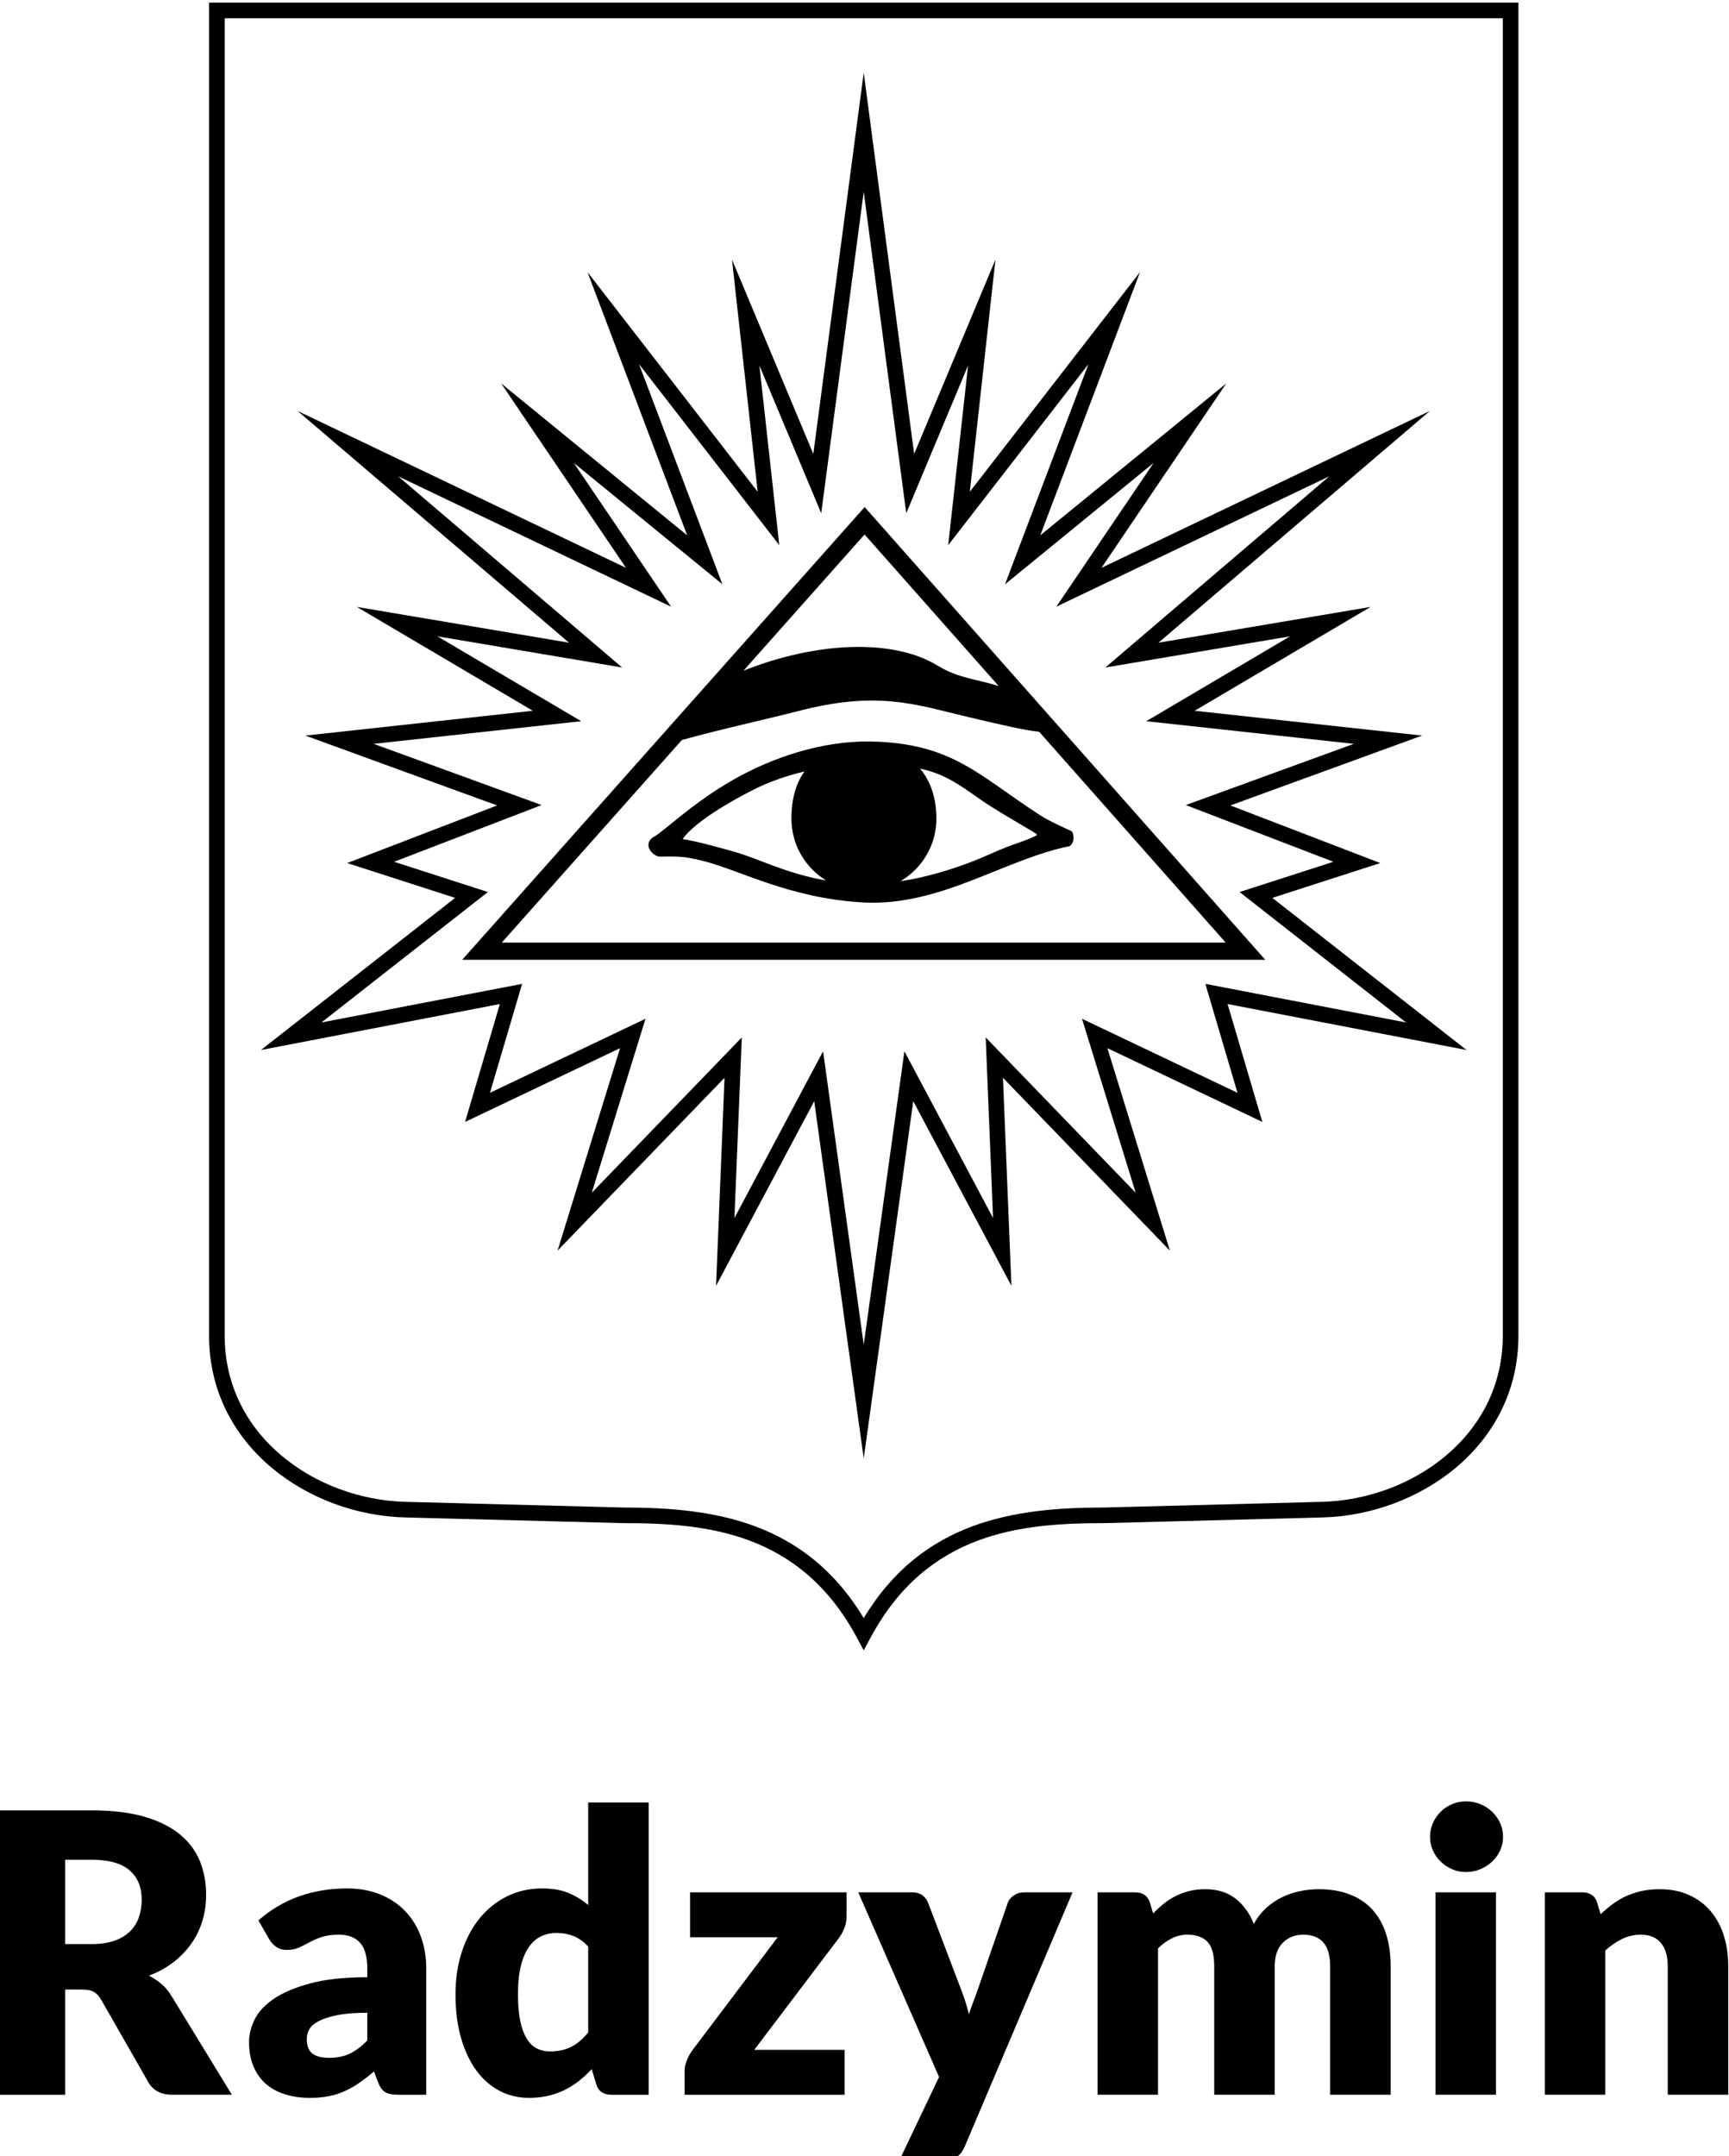 <?xml version="1.0" encoding="UTF-8"?>
<!-- Creator: CorelDRAW 2019 (64-Bit) -->
<svg xmlns="http://www.w3.org/2000/svg" xmlns:xlink="http://www.w3.org/1999/xlink" xmlns:xodm="http://www.corel.com/coreldraw/odm/2003" xml:space="preserve" width="40.097mm" height="50mm" version="1.1" style="shape-rendering:geometricPrecision; text-rendering:geometricPrecision; image-rendering:optimizeQuality; fill-rule:evenodd; clip-rule:evenodd" viewBox="0 0 4009.7 5000">
 <defs>
  <style type="text/css">
   <![CDATA[
    .fil7 {fill:black;fill-rule:nonzero}
    .fil5 {fill:#76B82A;fill-rule:nonzero}
    .fil4 {fill:#C8D300;fill-rule:nonzero}
    .fil3 {fill:#E30613;fill-rule:nonzero}
    .fil1 {fill:#E8308A;fill-rule:nonzero}
    .fil0 {fill:#F18700;fill-rule:nonzero}
    .fil2 {fill:#FFED00;fill-rule:nonzero}
    .fil6 {fill:white;fill-rule:nonzero}
   ]]>
  </style>
 </defs>
<symbol id="Fm2-59-0" viewBox="241358.11 -192699.18 136155.66 137577.65">
 <polygon class="fil0" points="309733.87,-55122.15 304291.53,-192699.17 286635.88,-192699.17 289157.19,-129387.09 286360.72,-55122.15 "></polygon>
 <polygon class="fil1" points="264682.89,-192699.18 261710,-55122.16 241633.73,-55122.16 244154.93,-118433.5 241358.11,-192699.18 "></polygon>
 <polygon class="fil2" points="332145.18,-55122.15 329247.11,-170208 332145.18,-192699.17 306189.56,-192699.17 312320.38,-110583.26 311433.35,-55122.15 "></polygon>
 <polygon class="fil3" points="285103.56,-192699.18 283679.5,-142542.86 286408.02,-55122.16 265140.25,-55122.16 266869.53,-166335 263897.66,-192699.18 "></polygon>
 <polygon class="fil4" points="354204.27,-55122.15 352780.63,-105278.4 357282.96,-192699.17 331419.44,-192699.17 335971.02,-81486.29 332998.05,-55122.15 "></polygon>
 <polygon class="fil5" points="376610.13,-192699.18 375186.53,-142542.86 377513.77,-55121.53 353825.31,-55122.16 358376.88,-166335 355403.92,-192699.18 "></polygon>
</symbol>
<symbol id="Fm4-63-0" viewBox="118063.15 -412663.74 77773.75 78143.62">
 <polygon class="fil0" points="138059.94,-353310.5 174601.4,-395217.11 169417.02,-400111.65 152605.78,-380821.87 131196.72,-359790.07 "></polygon>
 <polygon class="fil1" points="162970.77,-406197.54 123958.28,-366623.84 118063.15,-372189.41 136354.78,-390081.09 156121.73,-412663.74 "></polygon>
 <polygon class="fil2" points="144640.74,-347097.57 175694.22,-381694.56 182780.29,-387495.43 175158.7,-394690.97 154194.53,-368878.92 138558.93,-352839.28 "></polygon>
 <polygon class="fil3" points="168967.08,-400536.45 154644.44,-386203.44 131210.58,-359776.93 124965.53,-365672.83 156304.09,-397849.8 162740.2,-406415.21 "></polygon>
 <polygon class="fil4" points="151118.14,-340982.22 164604.56,-356104.75 190161.68,-380526.67 182567.19,-387696.6 153072.92,-353778.32 144891.19,-346861.12 "></polygon>
 <polygon class="fil5" points="195836.9,-375168.73 181514.4,-360835.51 157962.53,-334520.12 151006.85,-341087.33 183174.18,-372481.8 189609.91,-381047.6 "></polygon>
</symbol>
<symbol id="Fm3-61-0" viewBox="176668.73 -411706.93 78115.75 77813.89">
 <polygon class="fil0" points="234849.95,-352738.4 195177.69,-391694.17 189985.12,-386808.34 208246.98,-368885.78 227975.9,-346270.36 "></polygon>
 <polygon class="fil1" points="183528.67,-380733.28 220725.98,-339448.72 214821.54,-333893.04 198042.9,-353210.8 176668.73,-374278.62 "></polygon>
 <polygon class="fil2" points="241441.21,-358940.3 208741.21,-391985.38 203369.57,-399402.11 195735.89,-392219.41 220262.97,-369765.43 235349.87,-353208.65 "></polygon>
 <polygon class="fil3" points="189534.45,-386384.31 202995.36,-371239.13 227989.77,-346283.42 221734.88,-340398 191467.54,-373584.61 183297.73,-380515.99 "></polygon>
 <polygon class="fil4" points="247928.91,-365044.7 233630.4,-379401.87 210762.61,-406358.5 203156.12,-399201.31 235270.82,-367752.83 241692.01,-359176.31 "></polygon>
 <polygon class="fil5" points="216446.82,-411706.93 229907.93,-396561.83 254784.48,-371494.96 247817.44,-364939.81 218380.18,-398907.45 210209.99,-405838.51 "></polygon>
</symbol>
<symbol id="Fm0-28-0" viewBox="158733.91 -389357.29 55122.37 55728.13">
 <polygon class="fil6" points="180856.53,-389357.29 191759.84,-389357.29 213856.28,-333629.16 158733.91,-333629.16 "></polygon>
</symbol>
<symbol id="Fm0-35-0" viewBox="241245.41 -192852.07 136500.03 138000.03">
 <polygon class="fil6" points="322963.04,-192852.04 295963.01,-192852.07 241245.41,-54852.04 377745.44,-54852.04 "></polygon>
</symbol>
<symbol id="Fm0-42-0" viewBox="192685.93 -396906.11 62241.29 63199.96">
 <polygon class="fil6" points="200626.75,-396906.11 192685.93,-389434.38 214782.1,-333706.15 254927.22,-371479.79 "></polygon>
</symbol>
<symbol id="Fm0-21-0" viewBox="46505.71 -192852.04 136499.98 138000">
 <polygon class="fil6" points="101288.11,-192852.04 128288.1,-192852.04 183005.69,-54852.04 46505.71,-54852.04 "></polygon>
</symbol>
<symbol id="Fm0-49-0" viewBox="117874.22 -397570.88 62252.23 63194.14">
 <polygon class="fil6" points="180126.45,-390085.82 172198.19,-397570.88 117874.22,-372217.73 157955.85,-334376.74 "></polygon>
</symbol>
<symbol id="Fm0-55-0" viewBox="46737.34 -192699.18 136155.68 137577.65">
 <polygon class="fil0" points="114517.28,-55122.15 119959.61,-192699.17 137615.22,-192699.17 135093.92,-129387.09 137890.43,-55122.15 "></polygon>
 <polygon class="fil1" points="159568.24,-192699.18 162541.13,-55122.16 182617.4,-55122.16 180096.2,-118433.5 182893.02,-192699.18 "></polygon>
 <polygon class="fil2" points="92105.97,-55122.15 95004,-170208 92105.97,-192699.17 118061.59,-192699.17 111930.74,-110583.26 112817.76,-55122.15 "></polygon>
 <polygon class="fil3" points="139147.57,-192699.18 140571.63,-142542.86 137843.11,-55122.16 159110.88,-55122.16 157381.6,-166335 160353.47,-192699.18 "></polygon>
 <polygon class="fil4" points="70046.88,-55122.15 71470.52,-105278.4 66968.15,-192699.17 92831.67,-192699.17 88280.1,-81486.29 91253.09,-55122.15 "></polygon>
 <polygon class="fil5" points="47640.98,-192699.18 49064.54,-142542.86 46737.34,-55121.53 70425.8,-55122.16 65874.23,-166335 68847.19,-192699.18 "></polygon>
</symbol>
<symbol id="Fm1-57-0" viewBox="158827.45 -389295.57 54983.32 55557.55">
 <polygon class="fil0" points="186198.81,-333738.29 188396.58,-389295.57 195526.4,-389295.57 194508.21,-363728.46 195637.52,-333738.29 "></polygon>
 <polygon class="fil1" points="204391.6,-389295.55 205592.14,-333738.27 213699.5,-333738.27 212681.35,-359305.1 213810.77,-389295.55 "></polygon>
 <polygon class="fil2" points="177148.53,-333738.29 178318.83,-380213.02 177148.53,-389295.57 187630.12,-389295.57 185154.32,-356134.95 185512.5,-333738.29 "></polygon>
 <polygon class="fil3" points="196145.2,-389295.55 196720.26,-369041.06 195618.43,-333738.27 204206.91,-333738.27 203508.59,-378649 204708.74,-389295.55 "></polygon>
 <polygon class="fil4" points="168240.47,-333738.29 168815.36,-353992.71 166997.21,-389295.57 177441.59,-389295.57 175603.55,-344384.8 176804.12,-333738.29 "></polygon>
 <polygon class="fil5" points="159192.36,-389295.55 159767.25,-369041.06 158827.45,-333738.02 168393.48,-333738.27 166555.43,-378649 167756.01,-389295.55 "></polygon>
</symbol>
 <g id="Warstwa_x0020_1">
  <g id="_2083798508432">
   <path class="fil7" d="M151.25 4507.86l61.52 0c20.82,0 38.54,-2.64 53.19,-7.93 14.63,-5.28 26.63,-12.61 35.97,-21.94 9.36,-9.36 16.15,-20.3 20.37,-32.83 4.23,-12.5 6.33,-26 6.33,-40.49 0,-28.96 -9.44,-51.6 -28.3,-67.89 -18.84,-16.3 -48.04,-24.43 -87.56,-24.43l-61.52 0 0 195.51zm0 105.44l0 243.94 -152.99 0 0 -659.39 214.51 0c47.69,0 88.33,4.9 121.98,14.69 33.63,9.81 61.09,23.47 82.39,40.98 21.23,17.5 36.71,38.18 46.38,62 9.64,23.82 14.46,49.78 14.46,77.84 0,21.41 -2.86,41.63 -8.6,60.62 -5.72,19.02 -14.25,36.61 -25.56,52.74 -11.32,16.14 -25.2,30.55 -41.66,43.22 -16.43,12.66 -35.35,23.08 -56.77,31.22 10.25,5.14 19.82,11.5 28.75,19.03 8.87,7.54 16.64,16.72 23.3,27.6l140.29 229.45 -138.5 0c-25.64,0 -44.04,-9.65 -55.22,-28.96l-109.49 -191.45c-4.86,-8.45 -10.5,-14.47 -16.99,-18.09 -6.5,-3.63 -15.62,-5.44 -27.39,-5.44l-38.89 0z"></path>
   <path class="fil7" d="M763.09 4771.71c18.1,0 33.94,-3.19 47.52,-9.51 13.58,-6.33 27.31,-16.59 41.17,-30.8l0 -64.23c-28.03,0 -51.12,1.82 -69.23,5.46 -18.1,3.65 -32.44,8.21 -43,13.7 -10.57,5.49 -17.88,11.73 -21.95,18.73 -4.06,7 -6.12,14.6 -6.12,22.81 0,16.14 4.4,27.48 13.14,34.01 8.75,6.54 21.56,9.83 38.47,9.83zm161.1 85.53c-13.25,0 -23.31,-1.81 -30.09,-5.43 -6.79,-3.62 -12.44,-11.15 -16.96,-22.62l-9.96 -25.81c-11.75,9.97 -23.06,18.7 -33.94,26.23 -10.89,7.56 -22.12,13.98 -33.71,19.24 -11.65,5.3 -23.98,9.23 -37.13,11.77 -13.12,2.57 -27.68,3.86 -43.66,3.86 -21.44,0 -40.87,-2.8 -58.39,-8.42 -17.49,-5.57 -32.34,-13.83 -44.58,-24.72 -12.22,-10.93 -21.63,-24.46 -28.27,-40.64 -6.65,-16.21 -9.96,-34.88 -9.96,-56.08 0,-16.64 4.22,-33.75 12.67,-51.31 8.46,-17.56 23.1,-33.51 43.9,-47.9 20.8,-14.37 48.88,-26.39 84.16,-36.09 35.33,-9.68 79.82,-14.53 133.51,-14.53l0 -20.1c0,-27.7 -5.66,-47.72 -16.97,-60.08 -11.31,-12.32 -27.37,-18.47 -48.19,-18.47 -16.58,0 -30.16,1.79 -40.73,5.4 -10.57,3.65 -19.98,7.7 -28.29,12.23 -8.31,4.53 -16.37,8.62 -24.22,12.24 -7.85,3.59 -17.19,5.42 -28.03,5.42 -9.68,0 -17.9,-2.33 -24.69,-7.02 -6.79,-4.66 -12.15,-10.48 -16.04,-17.43l-25.36 -43.9c28.37,-25.02 59.81,-43.67 94.37,-55.89 34.54,-12.21 71.56,-18.31 111.1,-18.31 28.35,0 53.91,4.59 76.71,13.78 22.78,9.21 42.08,22.04 57.91,38.48 15.84,16.46 27.99,35.99 36.45,58.62 8.43,22.63 12.67,47.35 12.67,74.2l0 293.28 -64.28 0z"></path>
   <path class="fil7" d="M1275.39 4756.77c10.25,0 19.51,-0.98 27.82,-2.95 8.3,-1.95 15.92,-4.74 22.85,-8.37 6.95,-3.63 13.5,-8.14 19.7,-13.57 6.19,-5.44 12.29,-11.77 18.31,-19.02l0 -199.12c-10.85,-11.77 -22.38,-19.98 -34.62,-24.68 -12.19,-4.66 -25.1,-7 -38.67,-7 -12.98,0 -24.89,2.57 -35.75,7.7 -10.88,5.11 -20.3,13.33 -28.3,24.65 -8,11.32 -14.27,26.03 -18.8,44.14 -4.52,18.09 -6.78,39.99 -6.78,65.62 0,24.74 1.83,45.54 5.43,62.45 3.62,16.91 8.68,30.54 15.17,40.96 6.48,10.4 14.25,17.87 23.3,22.4 9.05,4.53 19.17,6.79 30.34,6.79zm142.11 100.47c-8.78,0 -16.08,-1.98 -21.96,-5.89 -5.87,-3.91 -10.05,-9.79 -12.46,-17.65l-10.84 -35.76c-9.38,9.97 -19.17,19.02 -29.42,27.15 -10.26,8.17 -21.36,15.17 -33.27,21.06 -11.92,5.89 -24.75,10.41 -38.47,13.59 -13.72,3.14 -28.58,4.74 -44.59,4.74 -24.43,0 -47.06,-5.45 -67.88,-16.29 -20.82,-10.87 -38.76,-26.56 -53.85,-47.07 -15.1,-20.53 -26.93,-45.64 -35.54,-75.37 -8.58,-29.7 -12.89,-63.59 -12.89,-101.58 0,-35.02 4.83,-67.51 14.48,-97.54 9.65,-30.02 23.3,-55.95 40.97,-77.84 17.65,-21.87 38.83,-39 63.59,-51.38 24.73,-12.34 52.05,-18.54 81.92,-18.54 24.11,0 44.56,3.55 61.31,10.63 16.76,7.1 31.9,16.37 45.47,27.84l0 -237.59 140.3 0 0 677.49 -86.87 0z"></path>
   <path class="fil7" d="M1963.27 4444.03c0,9.67 -1.82,18.87 -5.43,27.61 -3.62,8.76 -7.83,16.3 -12.67,22.64l-195.96 258.86 209.54 0 0 104.1 -371.1 0 0 -57.03c0,-5.74 1.57,-12.89 4.76,-21.51 3.14,-8.58 7.59,-16.81 13.34,-24.66l197.77 -262.03 -203.21 0 0 -104.1 362.96 0 0 56.12z"></path>
   <path class="fil7" d="M2236.61 4978.96c-4.22,9.36 -9.34,16.22 -15.39,20.6 -6.03,4.37 -15.68,6.56 -28.97,6.56l-104.99 0 90.51 -190.08 -187.35 -428.1 123.99 0c10.88,0 19.32,2.4 25.35,7.21 6.05,4.86 10.24,10.58 12.69,17.2l76.93 202.3c7.23,18.72 13.13,37.42 17.65,56.13 3.01,-9.66 6.34,-19.17 9.94,-28.52 3.64,-9.35 7.12,-18.85 10.43,-28.52l69.69 -201.39c2.41,-6.93 7.17,-12.74 14.25,-17.41 7.09,-4.69 14.7,-7 22.89,-7l113.13 0 -250.75 591.02z"></path>
   <path class="fil7" d="M2545.27 4857.24l0 -469.32 86.88 0c8.76,0 16.09,1.98 21.95,5.89 5.91,3.93 10.03,9.78 12.44,17.65l7.71 25.34c7.85,-8.15 15.98,-15.63 24.44,-22.42 8.44,-6.79 17.56,-12.64 27.35,-17.64 9.83,-4.98 20.37,-8.89 31.69,-11.77 11.31,-2.86 23.76,-4.29 37.34,-4.29 28.35,0 51.83,7.31 70.4,21.96 18.56,14.62 32.62,34.16 42.31,58.6 7.82,-14.48 17.4,-26.86 28.71,-37.11 11.31,-10.25 23.55,-18.56 36.67,-24.89 13.11,-6.34 27.01,-11 41.66,-14.04 14.62,-3 29.16,-4.52 43.66,-4.52 26.83,0 50.69,4 71.49,12.01 20.82,7.97 38.25,19.6 52.29,34.84 14.04,15.23 24.64,33.94 31.89,56.1 7.25,22.2 10.86,47.31 10.86,75.36l0 298.25 -140.3 0 0 -298.25c0,-48.57 -20.8,-72.85 -62.43,-72.85 -19.03,0 -34.8,6.25 -47.32,18.76 -12.51,12.52 -18.78,30.55 -18.78,54.09l0 298.25 -140.29 0 0 -298.25c0,-26.85 -5.27,-45.71 -15.84,-56.57 -10.57,-10.86 -26.09,-16.28 -46.6,-16.28 -12.69,0 -24.67,2.85 -35.99,8.59 -11.31,5.74 -21.96,13.43 -31.89,23.07l0 339.44 -140.3 0z"></path>
   <path class="fil7" d="M3469.38 4857.24l-140.29 0 0 -469.33 140.29 0 0 469.33zm16.32 -597.85c0,11.17 -2.26,21.65 -6.79,31.46 -4.52,9.8 -10.72,18.41 -18.58,25.8 -7.83,7.38 -16.96,13.27 -27.37,17.65 -10.39,4.38 -21.49,6.56 -33.25,6.56 -11.46,0 -22.18,-2.18 -32.15,-6.56 -9.94,-4.38 -18.78,-10.27 -26.45,-17.65 -7.71,-7.39 -13.74,-16 -18.1,-25.8 -4.38,-9.81 -6.57,-20.29 -6.57,-31.46 0,-11.45 2.19,-22.17 6.57,-32.13 4.36,-9.94 10.39,-18.7 18.1,-26.26 7.67,-7.53 16.51,-13.4 26.45,-17.62 9.97,-4.24 20.69,-6.36 32.15,-6.36 11.76,0 22.86,2.12 33.25,6.36 10.41,4.22 19.54,10.09 27.37,17.62 7.86,7.56 14.06,16.32 18.58,26.26 4.53,9.96 6.79,20.68 6.79,32.13z"></path>
   <path class="fil7" d="M3582.53 4857.24l0 -469.32 86.91 0c8.72,0 16.05,1.98 21.96,5.89 5.86,3.93 9.99,9.78 12.43,17.65l8.13 27.14c9.06,-8.45 18.39,-16.29 28.08,-23.53 9.65,-7.23 19.98,-13.33 30.98,-18.33 11.02,-4.98 22.95,-8.89 35.78,-11.77 12.8,-2.86 26.76,-4.29 41.85,-4.29 25.64,0 48.34,4.45 68.11,13.35 19.76,8.89 36.43,21.28 49.99,37.11 13.58,15.85 23.83,34.7 30.8,56.58 6.93,21.87 10.39,45.62 10.39,71.27l0 298.25 -140.29 0 0 -298.25c0,-22.91 -5.27,-40.8 -15.84,-53.64 -10.57,-12.81 -26.09,-19.21 -46.6,-19.21 -15.39,0 -29.89,3.32 -43.47,9.94 -13.57,6.65 -26.53,15.54 -38.91,26.71l0 334.45 -140.3 0z"></path>
   <path class="fil7" d="M3485.12 3097.25c0,234.26 -213.09,379.83 -419.11,385.18l-505.46 13.2c-209.99,0 -422.02,31.83 -557.51,256.39 -135.46,-224.56 -347.48,-256.39 -557.02,-256.39l-505.91 -13.2c-205.99,-5.35 -419.06,-150.92 -419.06,-385.18l0 -3054.92 2964.07 0 0 3054.92zm-3000.28 -3091.12l0 3091.12c0,256.34 231.02,415.56 454.33,421.38l506.39 13.2c193,0 409.91,20.52 541.55,265.32l15.93 29.65 15.95 -29.65c131.68,-244.8 348.58,-265.32 542.04,-265.32l505.92 -13.2c223.35,-5.82 454.38,-165.04 454.38,-421.38l0 -3091.12 -3036.49 0z"></path>
   <path class="fil7" d="M913.89 1998.27l342.19 -131.53 -389.54 -141.93 481.33 -52.49 -333.46 -196.78 428.38 72.25 -519.37 -443.33 632.96 302.31 -225.65 -333.36 344.61 281.42 -193.38 -510.5 325.27 419.75 -46.05 -416.4 143.27 342.42 98.6 -745.5 98.64 745.5 143.3 -342.48 -46 416.45 325.22 -419.7 -193.45 510.48 344.58 -281.46 -225.61 333.37 633.03 -302.33 -519.34 443.36 428.31 -72.25 -333.46 196.78 481.31 52.49 -389.57 141.95 342.22 131.51 -217.54 70.15 386.12 302.48 -465.5 -89.54 74.52 252.61 -360.6 -171.65 124.5 403.39 -347.81 -360.1 17.02 418.66 -205.54 -386.57 -94.35 680.41 -94.26 -680.41 -205.56 386.57 17.04 -418.66 -347.9 360.12 124.55 -403.41 -360.7 171.65 74.59 -252.61 -465.44 89.54 386.07 -302.48 -217.55 -70.15zm245.34 329.86l-80.68 273.39 359.42 -171.07 -144.92 469.5 387.18 -400.77 -19.65 482.38 227.66 -428.16 114.81 828.4 114.86 -828.4 227.66 428.13 -19.59 -482.35 387.09 400.78 -144.89 -469.51 359.33 171.07 -80.64 -273.39 554.18 106.62 -450.38 -352.79 250.25 -80.72 -347.63 -133.6 444.59 -162 -527.39 -57.52 408.09 -240.83 -492.06 83 629.49 -537.36 -761.55 363.7 289.4 -427.62 -431.35 352.33 231.3 -610.41 -394.73 509.38 59.47 -538.39 -188.54 450.61 -116.96 -884 -116.92 884 -188.6 -450.68 59.58 538.45 -394.68 -509.34 231.19 610.4 -431.42 -352.36 289.46 427.62 -761.54 -363.7 629.55 537.37 -492.13 -83 408.08 240.83 -527.4 57.52 444.59 162 -347.62 133.6 250.26 80.72 -450.27 352.79 554.05 -106.62z"></path>
   <path class="fil7" d="M1850.22 1649.03c184.63,-48.06 271.76,-15.78 391.69,12.79 71.25,16.96 134.07,31.6 168.05,35.07l432.48 488.75 -1678.76 0 417.61 -469.69c80.95,-22.87 206.07,-50.54 268.93,-66.92zm154.81 -409.68l310.95 351.4c-52.26,-16.33 -93.93,-18.11 -141.45,-47.25 -104.2,-63.79 -282.81,-55.14 -450.38,11.71l280.88 -315.86zm929.2 986.16l-929.02 -1049.76 -933.31 1049.76 1862.33 0z"></path>
   <path class="fil7" d="M1749.45 1830.11c33.44,-16.83 73.32,-31.01 116.13,-41.21 -21.16,29.35 -30.23,67.48 -30.23,109.25 0,60.72 32.21,113.88 80.45,143.42 -42.69,-7.2 -85.38,-19.88 -133.42,-38.21 -22.82,-8.76 -45.74,-17.85 -69.07,-25.18 -15.88,-4.95 -100.91,-29.08 -130.18,-32.34 20.5,-30.87 85.37,-74.89 166.32,-115.73zm422.14 68.04c0,-44.95 -12.26,-85.74 -37.98,-115.96 12.34,2.73 24.47,6.1 36.42,10.54 38.09,13.94 69.51,37.26 102.46,60.31 34.76,24.24 71.74,44.77 108.06,66.7 6.42,3.87 23.75,13.29 24.45,15.96 0.58,2.42 -34.81,15.89 -44.3,19.07 -33.12,10.95 -52.56,20.55 -84.6,34.3 -53.07,22.64 -129.18,46.34 -187.5,54.01 49.68,-29.26 82.99,-83.15 82.99,-144.93zm-639.28 88.15c48.96,-1.11 60.92,1.46 87.93,7.52 90.94,20.24 203.62,88.59 381.99,98.84 178.92,9.36 325.64,-99.83 478.69,-130.67 10.22,-8.1 8.84,-20.07 7.85,-26.82 -1.27,-8.39 -6.65,-9.22 -13.71,-12.41 -7.67,-3.5 -15.35,-7.06 -22.92,-10.76 -14.28,-6.97 -28.38,-14.09 -41.65,-22.68 -139.74,-90.62 -201.29,-164.79 -385.39,-169.8 -119.51,-3.29 -237.2,38.54 -325.6,89.14 -98.69,56.63 -158.03,118.71 -186.81,133.98 -22.9,18.34 3.46,45.12 19.62,43.66z"></path>
   <path class="fil7" d="M2095.33 1840.47c0,11.26 -9.23,20.5 -20.54,20.5 -11.27,0 -20.48,-9.24 -20.48,-20.5 0,-11.31 9.21,-20.47 20.48,-20.47 11.31,0 20.54,9.16 20.54,20.47z"></path>
   <path class="fil7" d="M2028.26 1885.39c0,9.41 -7.66,17.02 -17.03,17.02 -9.39,0 -16.98,-7.61 -16.98,-17.02 0,-9.36 7.59,-16.96 16.98,-16.96 9.37,0 17.03,7.6 17.03,16.96z"></path>
  </g>
 </g>
</svg>
